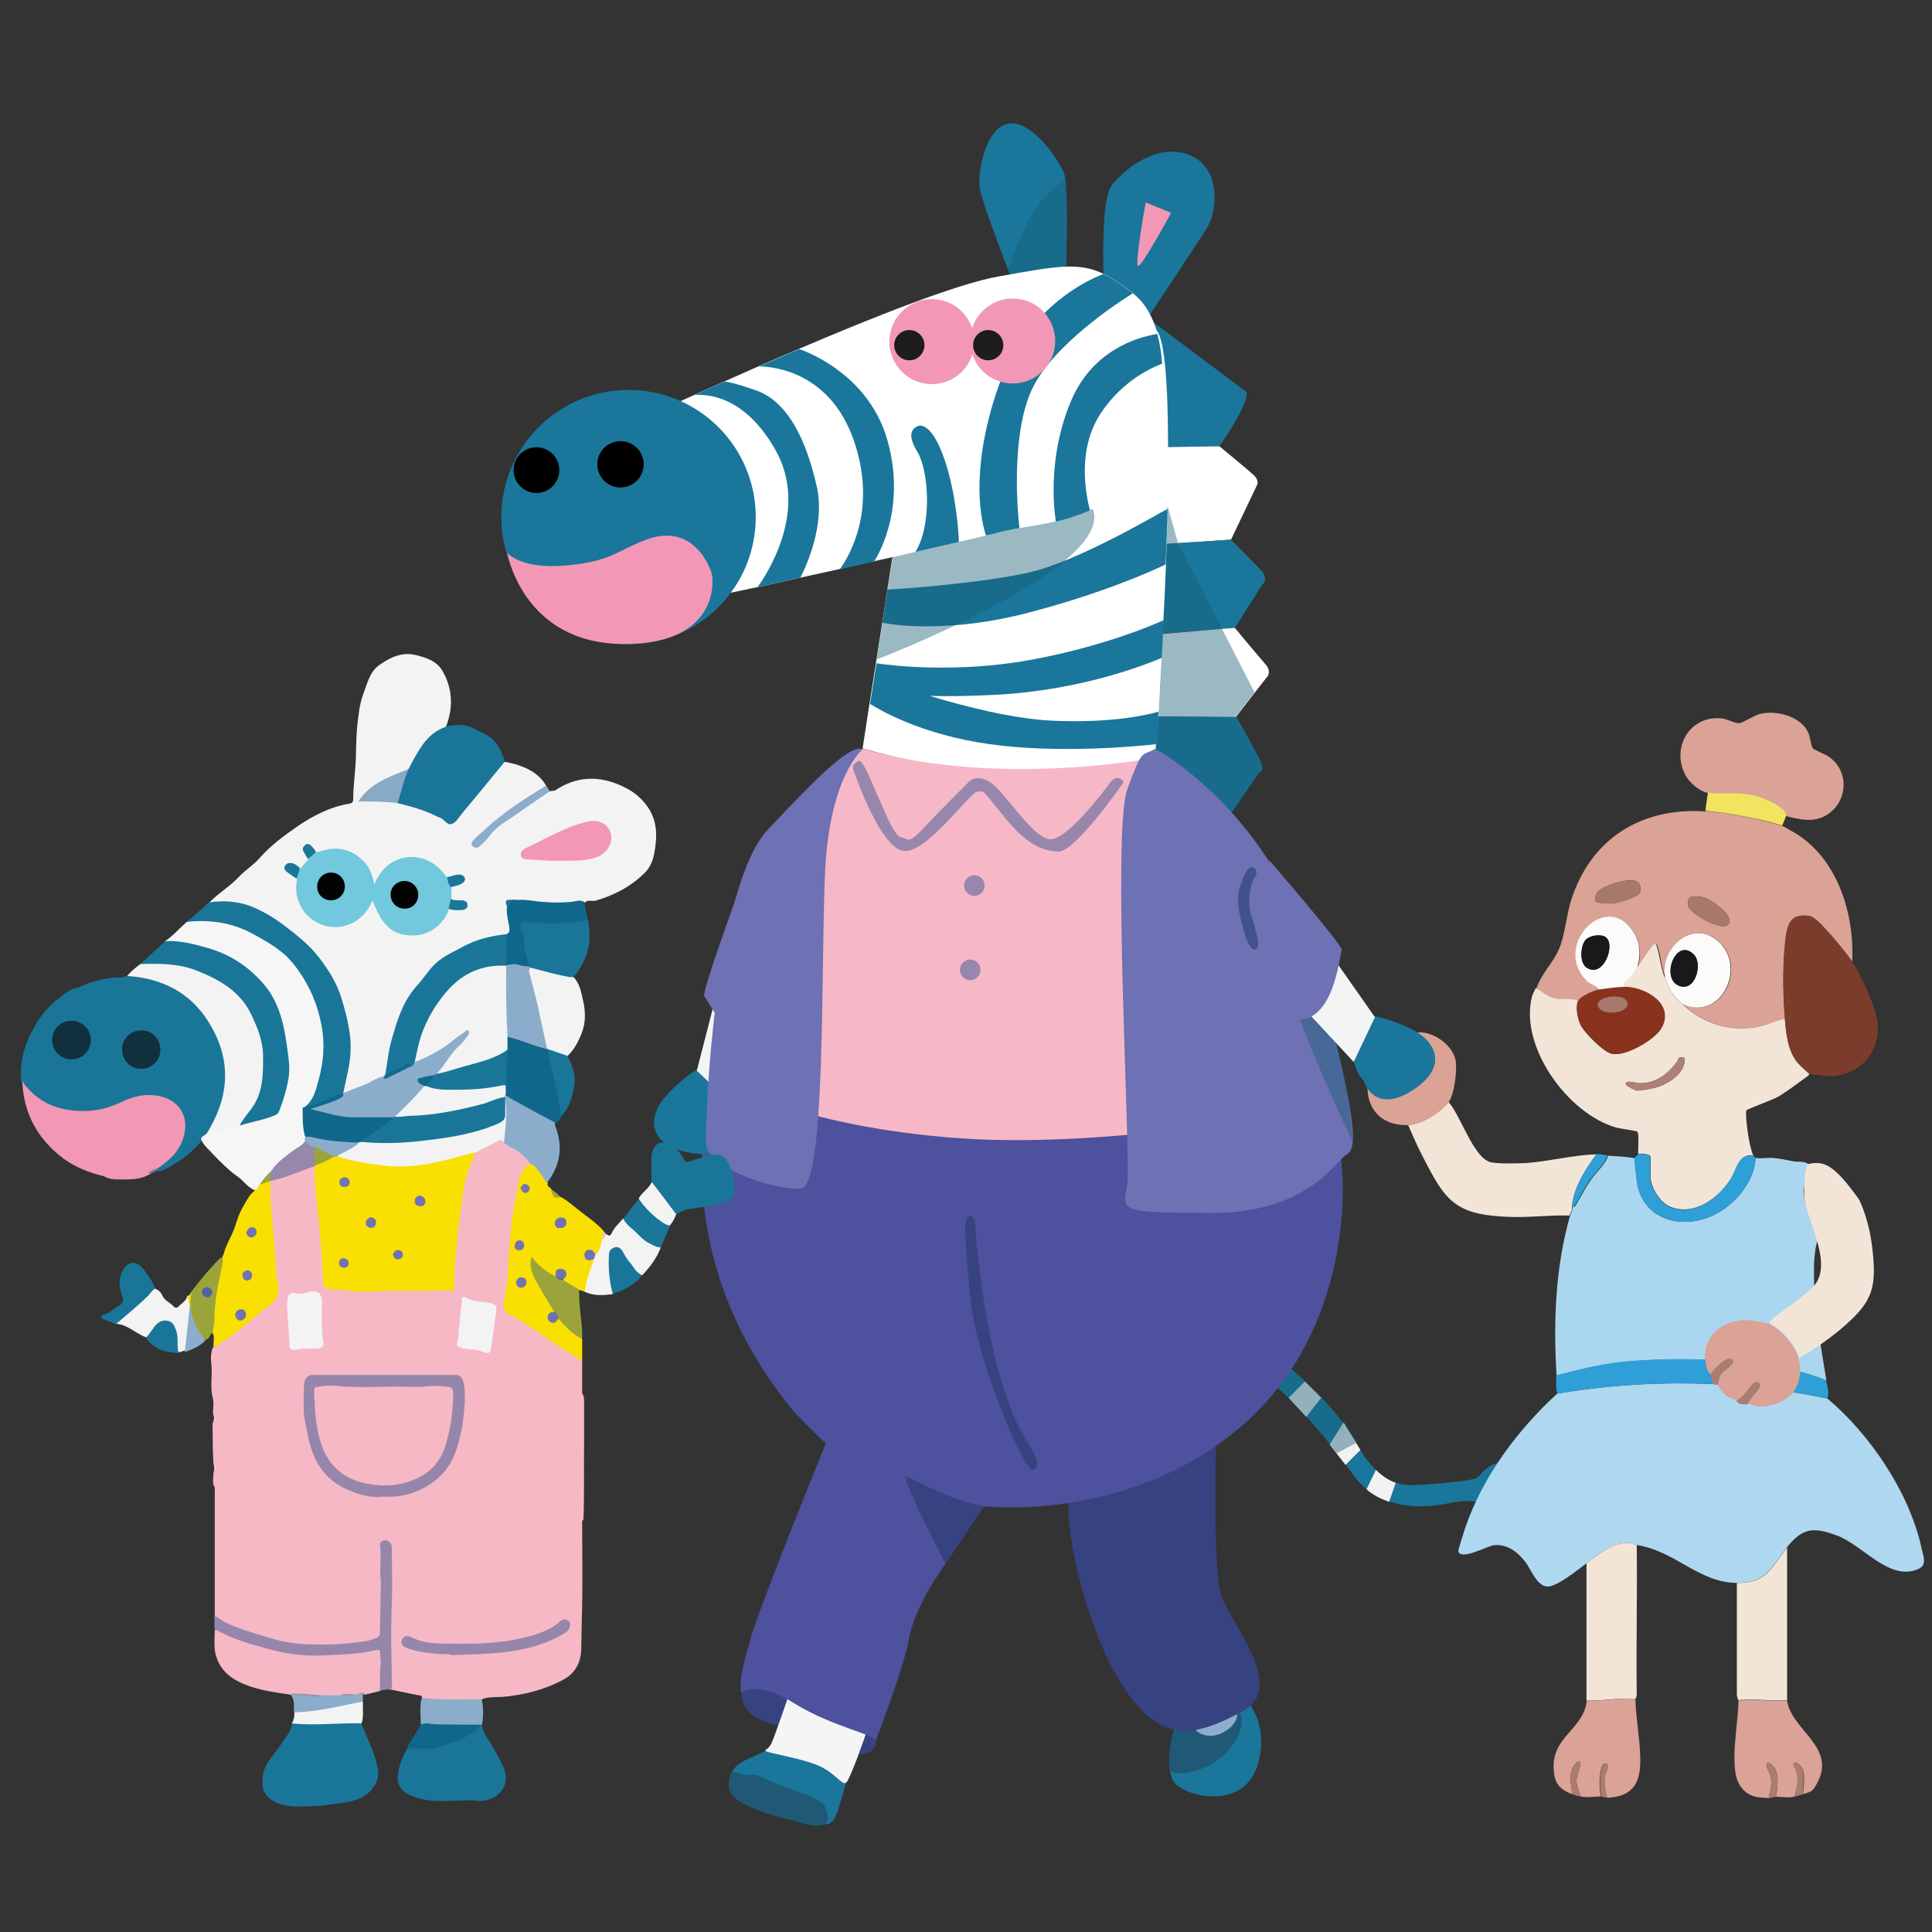 <?xml version="1.0" encoding="UTF-8"?>
<svg id="Calque_1" data-name="Calque 1" xmlns="http://www.w3.org/2000/svg" viewBox="0 0 60 60">
  <rect x="0" y="0" width="60" height="60" fill="#333333" stroke="none"/>
  <defs>
    <style>
      .cls-1 {
        fill: #f298b6;
      }

      .cls-2 {
        fill: #f4f3f4;
      }

      .cls-3 {
        fill: #f297b4;
      }

      .cls-4 {
        fill: #958db0;
      }

      .cls-5 {
        fill: #f7cdd6;
      }

      .cls-6 {
        fill: #89aac6;
      }

      .cls-7 {
        fill: #6e71b3;
      }

      .cls-8 {
        fill: #7b3c2b;
      }

      .cls-9 {
        fill: #9fa73e;
      }

      .cls-10 {
        fill: #9686ab;
      }

      .cls-11 {
        fill: #8caecc;
      }

      .cls-12 {
        fill: #f6b8c6;
      }

      .cls-13 {
        fill: #ae8176;
      }

      .cls-14 {
        fill: #f2d0c9;
      }

      .cls-15 {
        fill: #abd6ef;
      }

      .cls-16 {
        fill: #f6f6f6;
      }

      .cls-17 {
        fill: #9ba43d;
      }

      .cls-18 {
        fill: #5163a3;
      }

      .cls-19 {
        fill: #72c8dc;
      }

      .cls-20 {
        fill: #1f5976;
      }

      .cls-21 {
        fill: #998daf;
      }

      .cls-22 {
        fill: #4d519e;
      }

      .cls-23 {
        fill: #dba297;
      }

      .cls-24 {
        fill: #7072b3;
      }

      .cls-25 {
        fill: #7273b1;
      }

      .cls-26 {
        fill: #12698d;
      }

      .cls-27 {
        fill: #0f688b;
      }

      .cls-28 {
        fill: #19181b;
      }

      .cls-29 {
        fill: #89331e;
      }

      .cls-30 {
        fill: #f9e001;
      }

      .cls-31 {
        fill: #8badcb;
      }

      .cls-32 {
        fill: #1d1d1b;
      }

      .cls-33 {
        fill: #374281;
      }

      .cls-34 {
        fill: #7373b1;
      }

      .cls-35 {
        fill: #f6bbc6;
      }

      .cls-36 {
        fill: #1c779b;
      }

      .cls-37 {
        fill: #f2e4d6;
      }

      .cls-38 {
        fill: #f9df03;
      }

      .cls-39 {
        fill: #2f9fd7;
      }

      .cls-40 {
        fill: #aed8f0;
      }

      .cls-41 {
        fill: #8cadcb;
      }

      .cls-42 {
        fill: #81c9ee;
      }

      .cls-43 {
        fill: #f9d55d;
      }

      .cls-44 {
        fill: #fff;
      }

      .cls-45 {
        fill: #f1f1f2;
      }

      .cls-46 {
        fill: #40548b;
      }

      .cls-47 {
        fill: #dba296;
      }

      .cls-48 {
        fill: #ab7c70;
      }

      .cls-49 {
        fill: #020303;
      }

      .cls-50 {
        fill: #197699;
      }

      .cls-51 {
        fill: #1a769b;
      }

      .cls-52 {
        fill: #f3f4f4;
      }

      .cls-53 {
        fill: #489ec0;
      }

      .cls-54 {
        fill: #1b779a;
      }

      .cls-55 {
        fill: #f6b8c5;
      }

      .cls-56 {
        fill: #9787ac;
      }

      .cls-57 {
        fill: #f0e461;
      }

      .cls-58 {
        fill: #7172b3;
      }

      .cls-59 {
        fill: #10688c;
      }

      .cls-60 {
        fill: #f5f5f5;
      }

      .cls-61 {
        fill: #9b88ab;
      }

      .cls-62 {
        fill: #f2e5d7;
      }

      .cls-63 {
        fill: #7575b0;
      }

      .cls-64 {
        fill: #1d769b;
      }

      .cls-65 {
        fill: #a8786c;
      }

      .cls-66 {
        fill: #fdfbfa;
      }

      .cls-67 {
        fill: #7273b2;
      }

      .cls-68 {
        fill: #165e75;
        opacity: .43;
      }

      .cls-69 {
        fill: #577887;
      }

      .cls-70 {
        fill: #10303d;
      }

      .cls-71 {
        fill: #5063a1;
      }

      .cls-72 {
        fill: #9ba43b;
      }

      .cls-73 {
        fill: #9788ab;
      }
    </style>
  </defs>
  <path class="cls-42" d="M37.67,34.53c-.12-.36-.2-.73-.23-1.12-.04-.61.16-1.14.45-1.65.11-.2.23-.4.4-.56.23.07.31-.14.45-.24.56.43,1.12.86,1.67,1.29.06.05.12.1.2.1-.02.14.04.25.13.35.13.15.22.32.29.5.27.63.11,1.42-.36,1.86-.06.05-.11.1-.19.11.01-.05.02-.11.04-.16.12-.31.09-.62.02-.93-.04-.19-.17-.33-.31-.45-.05-.04-.12-.06-.17,0-.04.05-.02.1,0,.15.02.03.04.05.06.08.22.33.28.68.15,1.06-.04.13-.11.26-.11.41-.54.22-1.04.09-1.53-.16-.25-.13-.47-.31-.66-.52-.08-.08-.16-.15-.28-.12Z"/>
  <path class="cls-53" d="M40.14,35.33c0-.15.07-.27.11-.41.12-.38.06-.73-.15-1.06-.02-.03-.04-.05-.06-.08-.03-.05-.05-.1,0-.15.05-.06.12-.04.17,0,.15.12.27.25.31.45.07.31.1.62-.02.93-.02.05-.03.11-.04.16-.08.11-.21.12-.33.16Z"/>
  <g>
    <g>
      <path class="cls-51" d="M39.69,43.11c.08.06.19.17.32.3.15.15.34.35.56.58h0c.22.24.47.53.73.85.07.09.15.18.22.28.09.12.18.24.27.36.07.1.14.19.21.29.13.19.28.34.43.47.21.18.44.3.68.38,0,0,0,0,.01,0,0,0,0,0,0,0,0,0,0,0,0,0,.88.31,1.79.08,2.05.03.38-.06.79-.06,1.56.2s1.6-.01,1.99-.39c.39-.38.81-.44.8-.54,0-.11.04-.26-.36-.02-.38.23-.98-.12-1.03-.16.02,0,.11.03.39-.19.33-.25.34-.74.2-.75-.14-.02.1.31-.34.58-.44.27-1.24.12-1.67.06-.44-.07-.71.35-.84.45s-1.22.19-1.9.23c-.22.01-.43-.01-.64-.08,0,0,0,0,0,0-.16-.06-.32-.14-.47-.27,0,0,0,0,0,0-.02-.01-.04-.03-.05-.04-.01-.01-.03-.02-.04-.04-.03-.03-.04-.04-.04-.04-.16-.16-.33-.36-.48-.61-.04-.07-.09-.14-.13-.22,0,0,0-.02-.01-.03-.01-.02-.02-.04-.03-.06-.05-.08-.1-.17-.16-.26-.06-.09-.13-.18-.2-.27-.21-.28-.45-.55-.68-.79-.18-.19-.35-.36-.5-.5h0c-.27-.26-.45-.41-.45-.41,0,0-.43.35-.38.61Z"/>
      <polygon class="cls-45" points="40.02 43.41 40.57 44 40.57 44 41.03 43.41 40.53 42.91 40.52 42.91 40.02 43.41"/>
      <path class="cls-45" d="M43.35,46.04l-.21.6s-.44-.14-.7-.39l.29-.6s.33.33.63.4Z"/>
      <polygon class="cls-45" points="41.29 44.85 41.51 45.14 41.79 45.5 41.79 45.49 42.24 45.04 42.25 45.03 42.12 44.82 42.07 44.73 41.91 44.48 41.73 44.18 41.71 44.2 41.3 44.85 41.29 44.85"/>
    </g>
    <path class="cls-68" d="M39.69,43.11c.08.06.19.17.32.3l.56.58h0c.22.24.47.53.73.85h0s.21.29.21.29h.01s.6-.32.6-.32h0s-.05-.09-.05-.09c-.05-.08-.1-.17-.16-.26l-.18-.29v.02c-.22-.28-.47-.55-.7-.79-.18-.19-.35-.36-.5-.5h0c-.27-.26-.45-.41-.45-.41,0,0-.43.35-.38.61Z"/>
  </g>
  <g>
    <g>
      <g>
        <path class="cls-51" d="M38.72,12.18l-3.18-2.38.34,4.09,1.99-.03s.88-1.23.85-1.68Z"/>
        <path class="cls-44" d="M35.94,16.91l2.29-.15.8-1.68s.1-.14-.09-.32-1.07-.9-1.07-.9l-1.99.03.05,3.02Z"/>
        <path class="cls-51" d="M35.93,19.69l2.42-.19.85-1.34s.22-.17-.03-.44-.94-.96-.94-.96l-2.29.15v2.78Z"/>
        <path class="cls-44" d="M39.32,21.06l-.36.46-.58.75-2.41-.02h-.12s.07-2.56.07-2.56h.17s1.85-.16,1.85-.16l.41-.03s.73.88.95,1.13c.22.25.03.42.03.42Z"/>
        <path class="cls-51" d="M39.12,23.97l-.95,1.38-1.48-1.11-1.04-.78.22-1.21h.12s2.41.02,2.41.02c0,0,.49.87.7,1.27.2.4.03.44.03.44Z"/>
        <path class="cls-68" d="M39.12,23.97l-.95,1.38-1.48-1.11-.77-.72.06-1.27.12-2.58.13-2.79.02-1.2.33,1.17,1.36,2.66,1.02,1.99-.58.75s.49.87.7,1.27c.2.4.03.44.03.44Z"/>
      </g>
      <path class="cls-44" d="M36.25,16.29c-.01.41-.03.82-.04,1.23-.02.59-.05,1.18-.08,1.74-.02.41-.04.8-.06,1.17-.03.63-.07,1.2-.1,1.67-.03.42-.05.77-.07,1.01-.02.26-.03.41-.03.41,0,0-.77.4-3.5.5-2.73.11-5.58-.78-5.58-.78l.21-1.37.2-1.26.2-1.28.13-.84.18-1.16s7.22-7.57,8.15-7.12c.43.21.46,3.06.38,6.08Z"/>
      <g>
        <path class="cls-51" d="M36.26,15.8c-.01.41-.04,1.32-.06,1.73-.44.21-1.94.89-4.27,1.5-2.42.63-4.11.39-4.53.31l.16-1.03c.47-.02,2.92-.2,4.39-.53,1.55-.35,4.05-1.85,4.3-1.97Z"/>
        <path class="cls-51" d="M30.86,21.58c-.82.04-1.47.05-1.99.03,1.12.34,2.59.71,3.78.77,1.9.09,3.03-.19,3.33-.28-.03.42-.05.77-.07,1.01-.6.07-3.06.3-5.18,0-2.14-.3-3.42-1.07-3.71-1.25l.2-1.26c.46.07,2.47.31,4.75-.1,2.3-.42,3.86-1.1,4.17-1.24-.02.41-.04.8-.06,1.17-.45.19-2.5,1.02-5.21,1.15Z"/>
      </g>
      <path class="cls-68" d="M27.72,17.33l-.49,3.15s6.97-2.68,6.75-4.5-6.26,1.34-6.26,1.34Z"/>
      <g>
        <path class="cls-51" d="M33.1,8.27l-1.73.27s-.02-.06-.06-.15c-.2-.52-.84-2.2-.89-2.57-.06-.44.17-1.84.89-1.98.72-.14,1.6,1.15,1.74,1.56.02.05.03.13.04.22.08.73.02,2.64.02,2.64Z"/>
        <path class="cls-51" d="M34.27,8.5s-.08-2.24.23-2.7,1.4-1.4,2.43-.99.86,1.78.56,2.26-1.89,2.87-1.89,2.87l-1.33-1.44Z"/>
        <path class="cls-68" d="M31.18,8.79h.03c-.01.05-.02.08-.02.08v-.08Z"/>
        <path class="cls-68" d="M33.1,8.27l-1.73.27s-.02-.06-.06-.15c.25-.8.84-2.35,1.77-2.77.08.73.02,2.64.02,2.64Z"/>
        <path class="cls-1" d="M35.59,6.29l.78.32s-.89,1.64-1.02,1.65.23-1.97.23-1.97Z"/>
      </g>
      <path class="cls-44" d="M36.1,11.29h0c.12,1.69-.54,3.75-1.94,4.41-.11.05-.21.1-.31.14-.4.17-.73.27-1.06.35-.37.09-.72.14-1.12.21-.21.04-.44.08-.69.15-.12.03-.23.06-.35.08-.28.07-.56.13-.85.2-.44.1-.9.21-1.35.31-.48.11-.96.22-1.43.32h0c-.31.07-.62.14-.92.21h0c-.43.1-.84.18-1.22.27-.51.11-.96.21-1.32.29-.62.13-1,.21-1,.21,0,0,1.16-3.87-1.58-5.9,0,0,.22-.1.61-.28.25-.11.57-.26.94-.42.32-.14.68-.3,1.06-.47.39-.17.82-.36,1.25-.54,2.25-.96,4.88-2.01,6.17-2.24,1.83-.33,2.51-.46,3.29-.08.27.13.56.33.91.6.01,0,.02.02.03.03.34.27.58.7.73,1.22.08.29.13.6.15.93Z"/>
      <circle class="cls-51" cx="19.52" cy="16.06" r="3.95"/>
      <circle cx="19.27" cy="14.42" r=".72"/>
      <circle cx="16.66" cy="14.6" r=".71"/>
      <path class="cls-1" d="M15.75,17.16s.48,2.83,3.61,2.84c2.89.01,2.81-1.87,2.75-2.15-.05-.26-.6-1.63-2.04-1.09-.94.35-1.06.67-2.48.8s-1.84-.39-1.84-.39Z"/>
      <g>
        <path class="cls-51" d="M24.85,17.94c-.51.11-.96.21-1.32.29.33-.46,1.59-2.43.55-4.26-.94-1.66-2.09-1.74-2.52-1.7.25-.11.57-.26.94-.42.13.01.4.07.97.27,1.04.36,1.59,1.63,1.9,3.01.26,1.18-.34,2.48-.52,2.82Z"/>
        <path class="cls-51" d="M27.15,17.42l-.15.05h0c-.31.07-.62.14-.92.21.27-.37,1.17-1.82.45-3.96-.73-2.17-2.51-2.34-2.96-2.34.39-.17.82-.36,1.25-.54.35.12,2.2.86,2.75,2.87.61,2.22-.42,3.72-.42,3.72Z"/>
        <path class="cls-51" d="M29.78,16.83c-.44.1-.9.21-1.35.31.52-.84.42-2.51.06-3.11-.37-.6-.1-.74,0-.79.09-.05.46-.11.86,1.08.34,1.03.42,2.19.43,2.51Z"/>
        <path class="cls-51" d="M35.18,9.11c-.42.26-2.51,1.61-3.15,3.02-.65,1.45-.42,3.88-.37,4.27-.21.04-.44.08-.69.15-.12.03-.23.06-.35.08-.13-.39-.51-1.88.31-4.4.86-2.64,2.83-3.53,3.34-3.72.27.13.56.33.91.6Z"/>
        <path class="cls-51" d="M36.1,11.29h0c-.49.19-1.24.59-1.85,1.45-.83,1.15-.53,2.61-.4,3.11-.4.17-.73.27-1.06.35-.09-.6-.21-2.17.49-3.79.66-1.51,1.99-1.93,2.66-2.04.08.29.13.6.15.93Z"/>
      </g>
      <g>
        <circle class="cls-1" cx="28.94" cy="10.61" r="1.32"/>
        <circle class="cls-1" cx="31.45" cy="10.59" r="1.32"/>
        <circle class="cls-32" cx="28.24" cy="10.72" r=".47"/>
        <circle class="cls-32" cx="30.69" cy="10.72" r=".47"/>
      </g>
    </g>
    <g>
      <g>
        <path class="cls-51" d="M38.7,52.79s.75.74.35,2.04c-.4,1.3-2.01,1.04-2.52.59s.06-2.14.06-2.14l2.11-.5Z"/>
        <path class="cls-20" d="M38.2,52.93s.73.26.11,1.22-1.94,1.03-1.98.82c-.12-.69.24-1.63.24-1.63l1.62-.41Z"/>
        <path class="cls-11" d="M38.42,53.15s.08.37-.41.64-.85,0-.87-.07,1.15-.76,1.28-.57Z"/>
      </g>
      <path class="cls-33" d="M27.2,54.08s.05.64-1.1.3-1.69-.78-1.94-.8-1.17-.29-1.13-1.01,1.76.34,1.76.34c0,0,2.46.89,2.41,1.17Z"/>
      <g>
        <path class="cls-51" d="M26.26,55.41s-.25.99-.39,1.13-.21.1-.21.1c0,0,0,.13-1.24-.16s-1.75-.7-1.77-.92-.06-.65.55-.92.76-.36.76-.36l2,.67.31.45Z"/>
        <path class="cls-60" d="M26.89,53.85s-.48,1.4-.61,1.51-.36-.34-.94-.56-1.5-.36-1.56-.42.08,0,.2-.29.49-1.37.49-1.37l2.41,1.13Z"/>
        <path class="cls-20" d="M25.7,56.49s.04.37-.79.13-2.26-.54-2.27-1.12.13-.49.41-.4.22-.11.76.16,1.69.54,1.81.85.08.39.08.39Z"/>
      </g>
      <path class="cls-33" d="M37.76,44.91s-.09,3.74.15,4.58,2.09,2.9.69,3.65-2.47,1.09-3.66-.67-1.82-4.79-1.76-5.77c.05-.98,4.58-1.79,4.58-1.79Z"/>
      <path class="cls-22" d="M23.33,50.84c-.46,1.44-.31,1.73-.31,1.73,0,0,.49-.4,1.65.33,1.17.73,2.53.96,2.52,1.18,0,0,.9-2.35,1.03-3.14.13-.79.67-1.68.92-2.05.04-.06.1-.14.17-.25.35-.52,1.01-1.51,1.19-1.79.03-.05.05-.07.05-.07,0,0,4.49.54,8.02-2.5,3.52-3.05,3.12-7.77,3.12-7.77,0,0-.12-1.76-.18-2.13-.06-.37-6.94,1.21-11.7.97,0,0-5.12-.59-7.69-1.7,0,0-1.66,5.09,2.51,10.16,0,0,.7.75,1.02,1.01,0,0-1.87,4.58-2.33,6.02Z"/>
      <path class="cls-33" d="M29.36,48.57c.35-.52,1.01-1.51,1.19-1.79-1.28-.25-2.28-.94-2.42-.92-.12.02.74,1.74,1.23,2.7Z"/>
      <path class="cls-33" d="M30.28,38s.27,4.62,1.61,6.77c0,0,.44.6.28.82s-.34-.23-.56-.63-1.26-2.84-1.45-4.45c-.18-1.6-.2-2.41-.17-2.57s.11-.17.14-.17.12,0,.14.23Z"/>
    </g>
    <path class="cls-12" d="M41.58,34.29s-6.71,1.42-11.77,1.06-7.5-1.82-7.5-1.82c0,0,.16-5.22,3.02-8.91.63-.82,1.47-1.37,1.47-1.37,4.35,1.28,9.43.22,9.43.22,0,0,5.15,4.93,5.35,10.83Z"/>
    <g>
      <path class="cls-51" d="M22.67,34.98s.07,1.08-1.26.82-1.21-1.09-.88-1.57,1.17-1.13,1.39-1.13,1.13,1.07.75,1.87Z"/>
      <polygon class="cls-52" points="21.64 33.25 22.75 34.31 23.76 31.82 22.76 30.95 22.26 30.84 21.64 33.25"/>
      <path class="cls-7" d="M35.89,23.26s3.72,2,5.04,6.93c1.32,4.94,1.19,5.5.88,5.67s-1.18,1.82-4.2,1.81-2.71-.07-2.6-.91-.48-10.95,0-12.25c.48-1.3.41-1,.88-1.26Z"/>
      <path class="cls-7" d="M26.8,23.26s-1.05.82-1.18,3.89c-.13,3.07.03,9.68-.75,9.76s-2.9-.63-2.94-1.38.25-7.99,1.92-9.77c1.67-1.78,2.58-2.65,2.95-2.49Z"/>
      <path class="cls-7" d="M22.98,27.55s-1.21,3.32-1.11,3.39,1.07,2.16,2.2,1.45,1.16-2.9,1.16-2.9l-2.25-1.94Z"/>
      <path class="cls-68" d="M40.83,29.84c.51,1.41,1.18,4.6,1.18,5.63,0,0-.95-2.02-1.51-3.47-.56-1.45-1.43-2.33-1.43-2.33l1.76.18Z"/>
    </g>
  </g>
  <path class="cls-56" d="M34.89,24.3s-1.52,2.2-2.04,2.15-.95-.21-1.67-1.09-.58-.77-.81-.78-1.54,1.87-2.27,1.85-1.53-2.33-1.59-2.5.02-.23.16-.3.52.97.62,1.16.47,1.19.69,1.21.17.29.72-.3,1.37-1.4,1.37-1.4c0,0,.24-.3.69,0s1.27,1.67,1.82,1.76,1.84-1.68,1.84-1.68c0,0,.24-.42.48-.1Z"/>
  <circle class="cls-56" cx="30.13" cy="30.12" r=".32"/>
  <circle class="cls-56" cx="30.26" cy="27.5" r=".32"/>
  <g>
    <path class="cls-40" d="M56.75,43.43c1.34,1.13,2.56,2.94,2.93,4.67.05.23.17.5-.09.62-.91.42-1.74-.75-2.56-1.04-.74-.27-1.06-.22-1.54.38s-.62,1.11-1.56,1.1c-1.19-.02-1.89-.99-3.11-1.18-.07-.01-.11-.08-.24-.07-.58.03-.9.33-1.31.64-.26.19-.93.75-1.23.72-.33-.03-.5-.56-.69-.79-.24-.3-.56-.54-.97-.49-.2.03-1.01.48-1.09.19-.01-.05.19-.65.22-.75.55-1.59,1.62-3.02,2.85-4.15,2.77-.47,5.63-.42,8.38.15Z"/>
    <path class="cls-15" d="M50.76,35.96s.07.73.09.84c.23,1.06,1.3,1.37,2.25.99.71-.29,1.38-1.04,1.42-1.83.13.03.39-.01.55,0,.22.02.43.07.65.11.11.02.45-.03.47.16.01.1-.18.54-.18.77.01.5.22.67.48,1.02.29.39-.02.37-.07.59-.18.69-.04,1.86.04,2.57.07.56.17,1.14.26,1.69-.55-.22-1.14-.36-1.73-.45-1.41-.22-3.17-.26-4.58-.12-.7.07-1.39.25-2.07.42-.1-1.67-.04-3.35.42-4.97.04-.13.06-.06.08-.27.09,0,.1-.05.13-.11.15-.25.28-.51.46-.76s.44-.46.51-.72c.28.02.56.03.83.08Z"/>
    <path class="cls-47" d="M52.96,25.19c.63.04,1.79.26,2.39.46.06.02.3.17.38.21,1.33.79,1.87,2.52,1.79,4-.19-.27-.58-.74-.81-.99-.12-.13-.35-.39-.53-.42-.46-.06-.63.13-.7.56-.12.78-.11,1.85-.04,2.63-.29.06-.54.2-.83.25-.89.17-1.72-.11-2.36-.71,1.25.58,2.08-1.25,1.04-2.01-.81-.59-1.73.31-1.57,1.18-.13-.35-.13-.58-.22-.89-.04-.14-.06-.19-.17-.05-.16.21-.29.45-.48.68.12-.42.12-.74-.11-1.13-.8-1.33-2.5.34-1.5,1.47.13.14.31.17.43.31-.15.02-.59.22-.64.34-.27-.09-.52,0-.8-.09-.2-.06-.33-.23-.52-.29.2-.53.51-.78.7-1.21s.23-1.03.37-1.49c.6-1.95,2.19-2.94,4.2-2.8ZM50.9,27.76c.08-.1.06-.3-.04-.37-.22-.16-1.04.1-1.23.29-.09.09-.14.31-.02.35.03,0,.38.04.44.03.16,0,.76-.19.85-.3ZM52.53,27.85c-.11.03-.12.18-.1.28.05.25,1.02.79,1.23.59.27-.25-.52-.79-.75-.85-.11-.03-.28-.05-.38-.02Z"/>
    <path class="cls-37" d="M51.71,30.35c.17.45.17.5.53.83.64.6,1.47.88,2.36.71.29-.05.54-.2.83-.25.04.46.09,1,.4,1.37.04.05.34.33.36.34-.02.06-.08.09-.12.12-.25.18-.59.44-.85.59-.15.09-.95.38-.98.42-.05.08.04.74.07.88.02.12.09.44.14.52-.45-.05-.49.38-.67.68-.36.62-1.15,1.22-1.9.92-.32-.12-.62-.61-.62-.94v-.61c0-.09-.31-.12-.38-.09-.02-.13.04-.65-.04-.7-.03-.02-.52-.09-.64-.12-1.5-.42-3.03-2.52-2.62-4.08.03-.1.08-.17.11-.25.19.06.33.23.52.29.28.09.54,0,.8.09-.09.2-.02.57.08.77.13.25.68.8.94.88.41.12,1.35-.42,1.56-.79.43-.76-.53-1.3-1.18-1.28,0-.17.2-.28.3-.4.04-.05.07-.11.11-.17.18-.23.31-.48.48-.68.11-.14.13-.09.17.05.09.32.1.54.22.89ZM52.31,32.85c-.23-.04-.16.03-.23.13-.3.39-.64.66-1.16.66-.1,0-.46-.12-.43.03.01.05.29.2.36.2.12,0,.43-.06.55-.09.39-.1.98-.46.91-.93Z"/>
    <path class="cls-23" d="M53.03,24.62c-.26-.04-.59-.34-.7-.57-.43-.86.16-1.84,1.14-1.74.16.02.41.15.53.15s.46-.24.66-.29c.51-.12,1.27.07,1.5.59.06.13.08.4.14.48.05.06.39.18.51.27.63.45.58,1.39-.08,1.8-.4.25-.85.14-1.28.03.02-.22-.47-.44-.65-.51-.72-.29-1.11-.12-1.78-.21Z"/>
    <path class="cls-8" d="M57.51,29.85c.28.4.75,1.44.8,1.92.08.88-.5,1.57-1.38,1.65-.12.01-.63-.04-.74-.08-.02,0-.32-.3-.36-.34-.31-.37-.36-.9-.4-1.37-.07-.78-.08-1.85.04-2.63.07-.42.24-.62.7-.56.18.02.41.29.53.42.23.25.63.71.81.99Z"/>
    <path class="cls-62" d="M49.58,35.85c-.33.44-.73,1.07-.76,1.63-.01.21-.04.13-.08.27-.64-.02-1.28.07-1.92.04-1.66-.07-1.94-.51-2.65-1.9-.16-.31-.3-.63-.44-.95.41-.02,1.02-.39,1.25-.72.37.39.77,1.72,1.3,1.87.21.06.87.04,1.11.03.71-.05,1.45-.25,2.18-.27Z"/>
    <path class="cls-62" d="M55.85,42.18c.49-.27,1.01-.63,1.44-1.01.88-.77.99-1.21.86-2.38-.06-.53-.19-1.06-.41-1.53-.78-1.1-1.1-1.22-1.58-1.11-.11.03-.15.83-.13,1.06.12.77.91,2.06.29,2.74-.32.35-.9.69-1.27,1.01-.05.04-.09.08-.1.14.37.17.82.67.92,1.07Z"/>
    <path class="cls-62" d="M50.83,47.98c.02,1.55-.02,3.1,0,4.65,0,.07-.04.12-.04.13-.5-.05-1.01.08-1.52.04v-4.25c.42-.31.74-.62,1.31-.64.14,0,.17.06.24.07Z"/>
    <path class="cls-23" d="M50.79,52.76c.01.59.14,1.24.15,1.84.02.76-.22,1.2-1.03,1.23-.06-.22-.1-.42-.07-.66.01-.09.17-.37.05-.4-.23-.06-.22.65-.21.78,0,.08.03.16.04.24-.25,0-.35.05-.64,0-.03-.18-.11-.28-.12-.47,0-.24.12-.36.12-.59-.12-.11-.28.24-.29.33-.05.22.03.44.03.66-.33-.13-.52-.29-.56-.67-.14-1.12.93-1.31,1.02-2.25.51.05,1.02-.09,1.52-.04Z"/>
    <path class="cls-23" d="M55.5,52.8c.11.93,1.57,1.45.92,2.6-.14.26-.17.23-.42.32,0-.32.15-.85-.25-.99-.12.08.01.17.04.27.08.32.03.48-.06.8-.27.04-.36,0-.57,0,.03-.28.11-.66-.06-.91-.03-.04-.14-.16-.19-.15-.14.03.05.31.07.39.07.27,0,.45-.05.71-.38-.01-.68-.05-.9-.4-.35-.55-.04-1.92-.04-2.63.5-.06,1.01.04,1.52,0Z"/>
    <path class="cls-62" d="M55.5,52.8c-.51.04-1.02-.06-1.52,0,0-.03-.04-.1-.04-.17,0-1.16,0-2.32,0-3.47.94.01,1.06-.48,1.56-1.1v4.74Z"/>
    <path class="cls-39" d="M56.71,42.86c.03.2.11.33.04.57-2.75-.57-5.61-.62-8.38-.15-.07-.18-.03-.38-.04-.57.68-.17,1.36-.35,2.07-.42,1.42-.14,3.17-.1,4.58.12.59.09,1.18.23,1.73.45Z"/>
    <path class="cls-47" d="M44.99,34.22c-.23.33-.84.7-1.25.72-1.02.04-1.48-.77-1.18-1.7.02-.06.07-.09.08-.12.12.08.35.52.51.49.08-.01.14-.14.06-.2-.2-.15-.25-.42-.46-.55.15-.23.28-.35.51-.5.04-.03.13-.02.14-.03.13.05.23.12.32.23.08.09.19.36.21.37.08.05.19,0,.18-.12-.01-.3-.26-.41-.42-.63.13-.04.22-.11.4-.12.47,0,1.05.42,1.12.9.04.32-.04,1-.22,1.27Z"/>
    <path class="cls-47" d="M53.13,42.69c.05-.13.58-.67.69-.45.07.14-.3.32-.38.45-.06.1-.05.21-.1.31.03.03.11.21.23.31.14.12.23.11.36.17.22,0,.49-.6.63-.56.33.1-.24.53-.26.68.17.03.25.09.45.08.85-.07,1.32-.67,1.1-1.5-.1-.4-.55-.9-.92-1.07-.09-.04-.48-.1-.6-.11-.9-.05-1.58.58-1.32,1.5.03.11.09.14.11.19Z"/>
    <path class="cls-39" d="M54.44,35.88s.07.07.08.08c-.03.79-.71,1.54-1.42,1.83-.94.38-2.02.07-2.25-.99-.02-.1-.11-.79-.09-.84,0,0,.11-.11.11-.11.07-.03.38,0,.38.09v.61c0,.33.3.81.62.94.75.3,1.54-.3,1.9-.92.17-.3.22-.73.67-.68Z"/>
    <path class="cls-57" d="M55.46,25.34c0,.07-.09.22-.11.3-.6-.2-1.76-.41-2.39-.46l.08-.57c.67.09,1.06-.08,1.78.21.18.07.67.3.65.51Z"/>
    <path class="cls-39" d="M49.92,35.88c-.07.26-.34.49-.51.72s-.3.5-.46.76c-.04.06-.04.12-.13.11.03-.56.43-1.19.76-1.63.14,0,.24.03.34.04Z"/>
    <path class="cls-48" d="M53.33,43c.05-.1.04-.21.1-.31.08-.13.46-.31.38-.45-.11-.22-.64.32-.69.45.03.07.01.16.07.25.05.08.13.05.14.06Z"/>
    <path class="cls-48" d="M43.7,32.17c.16.22.4.33.42.63,0,.12-.1.17-.18.12-.02-.01-.13-.28-.21-.37-.09-.11-.19-.18-.32-.23,0,0,0-.08.08-.12s.17-.01.22-.03Z"/>
    <path class="cls-48" d="M55.16,55.8c-.06,0-.14.04-.23.04.04-.26.12-.44.05-.71-.02-.08-.21-.36-.07-.39.05-.01.16.11.19.15.17.25.09.63.06.91Z"/>
    <path class="cls-48" d="M54.29,43.6c.02-.16.6-.58.26-.68-.14-.04-.42.55-.63.56,0,0,.01.06.08.1.12.06.22.02.29.03Z"/>
    <path class="cls-48" d="M55.99,55.72c-.11.04-.13.05-.27.08.08-.31.14-.47.06-.8-.02-.09-.16-.18-.04-.27.4.13.24.67.25.99Z"/>
    <path class="cls-48" d="M48.82,55.72c0-.22-.08-.43-.03-.66.02-.09.18-.44.29-.33,0,.23-.12.35-.12.59,0,.19.09.3.12.47-.13-.02-.15-.03-.27-.08Z"/>
    <path class="cls-48" d="M42.64,33.12c.05-.11.03-.14.11-.27.2.13.26.4.46.55.08.06.01.19-.06.2-.15.03-.38-.4-.51-.49Z"/>
    <path class="cls-48" d="M49.92,55.83c-.08,0-.16-.04-.19-.04,0-.08-.03-.16-.04-.24,0-.13-.02-.84.21-.78.12.03-.04.31-.05.4-.03.24.02.44.07.66Z"/>
    <path class="cls-29" d="M50.42,30.65c.66-.02,1.61.52,1.18,1.28-.21.37-1.16.91-1.56.79-.26-.08-.81-.63-.94-.88-.1-.2-.18-.57-.08-.77.06-.13.49-.32.64-.34.21-.02.56-.07.76-.08ZM50.48,31.04c-.17-.19-.93-.08-.86.19.11.41,1.21.19.86-.19Z"/>
    <path class="cls-66" d="M52.24,31.18c-.36-.34-.36-.38-.53-.83-.16-.86.77-1.77,1.57-1.18,1.03.76.2,2.59-1.04,2.01ZM52.6,29.64c-.55-.54-1.02.7-.49.96s.79-.67.49-.96Z"/>
    <path class="cls-66" d="M50.83,30.08c-.05.06-.07.12-.11.17-.1.12-.3.23-.3.4-.2,0-.55.05-.76.08-.12-.14-.31-.16-.43-.31-1-1.12.7-2.79,1.5-1.47.23.38.22.7.11,1.13ZM49.25,29.18c-.17.18-.2.71.01.86.53.38.93-.72.6-.94-.15-.1-.48-.05-.61.08Z"/>
    <path class="cls-65" d="M50.9,27.76c-.09.12-.69.3-.85.3-.06,0-.41-.02-.44-.03-.12-.04-.07-.27.02-.35.19-.19,1.01-.45,1.23-.29.1.07.12.27.04.37Z"/>
    <path class="cls-65" d="M52.53,27.85c.11-.03.27,0,.38.02.23.05,1.02.6.75.85-.22.2-1.19-.34-1.23-.59-.02-.1,0-.24.1-.28Z"/>
    <path class="cls-13" d="M52.31,32.85c.07.47-.52.83-.91.93-.13.03-.43.09-.55.09-.07,0-.35-.15-.36-.2-.03-.15.33-.03.43-.03.52,0,.86-.26,1.16-.66.08-.1,0-.16.23-.13Z"/>
    <path class="cls-65" d="M50.48,31.04c.36.38-.75.6-.86.19-.07-.27.68-.38.86-.19Z"/>
    <path class="cls-28" d="M52.6,29.64c.3.29.04,1.22-.49.96s-.06-1.5.49-.96Z"/>
    <path class="cls-28" d="M49.25,29.18c.13-.13.46-.18.61-.08.34.22-.07,1.32-.6.94-.21-.15-.18-.68-.01-.86Z"/>
  </g>
  <path class="cls-51" d="M42.35,33.57s.31,1.04,1.47.32.75-1.45.27-1.78-1.5-.64-1.7-.57-.68,1.4-.04,2.02Z"/>
  <polygon class="cls-52" points="42.7 31.59 42.04 32.98 40.21 31.01 40.84 29.84 41.27 29.55 42.7 31.59"/>
  <path class="cls-7" d="M39.43,26.73s2.31,2.67,2.24,2.78-.23,2.39-1.55,2.14-2.11-2.3-2.11-2.3l1.41-2.61Z"/>
  <path class="cls-46" d="M38.95,26.96s.15.12.01.3-.21.78-.12,1.1.35,1.05.17,1.12-.31-.32-.34-.43-.34-1.03-.18-1.46.25-.74.46-.64Z"/>
  <g>
    <path class="cls-55" d="M12.13,52.47c.29.06.58.12.87.18.05,0,.1,0,.11.08.1.09.22.09.33.09.45,0,.89.03,1.34,0,.07,0,.14,0,.19-.05.2-.08.41-.06.62-.07.68-.06,1.33-.22,1.93-.55.34-.19.51-.51.53-.9.01-.33.01-.66.02-.99.03-.97.01-1.94.01-2.9,0-.06-.02-.13.04-.17.03-.8.01-1.6.02-2.4,0-.42,0-.83,0-1.25,0-.09,0-.19-.06-.27,0-.34,0-.68,0-1.02-.08-.13-.21-.2-.33-.27-.49-.28-.94-.61-1.4-.92-.14-.09-.28-.17-.42-.24-.2-.11-.25-.22-.21-.44.1-.53.11-1.07.15-1.61.04-.6.14-1.2.24-1.79.06-.31.14-.6.38-.83.02-.09-.04-.14-.09-.19-.15-.14-.3-.28-.49-.36-.09-.04-.16-.09-.23-.15-.05-.05-.11-.08-.18-.05-.23.11-.47.21-.7.33-.03.01-.04.04-.06.07-.25.51-.42,1.04-.47,1.6-.07.8-.21,1.6-.21,2.42,0,.19-.02.21-.22.21-.49,0-.98,0-1.48,0-.66.02-1.32,0-1.98-.04-.22-.02-.26-.05-.29-.28-.06-.38-.05-.77-.08-1.15-.05-.56-.12-1.13-.17-1.69-.02-.2.02-.41-.04-.61-.05-.07-.12-.06-.18-.04-.39.17-.78.3-1.18.42-.02,0-.04.03-.06.05-.08.24-.06.48-.03.72.11.89.12,1.79.24,2.67.02.13-.05.23-.14.31-.34.3-.7.58-1.05.87-.26.21-.55.36-.79.59-.06.15-.07.32-.05.48.05.36-.05.73.05,1.09.05.18-.02.37.02.55.05.09,0,.16-.03.24.01.42,0,.83.03,1.25.03.09.03.18,0,.28,0,.15-.05.31.04.46,0,1.28,0,2.55,0,3.83,0,.06,0,.12,0,.19.07.12.19.19.3.24.81.36,1.64.64,2.53.67.61.02,1.22.01,1.82-.08.01,0,.02,0,.04,0,.44-.07.46-.12.48-.56.03-.68-.02-1.37.02-2.05,0-.11-.03-.22-.02-.34,0-.07.02-.15.11-.15.09,0,.13.06.14.14,0,.04,0,.07,0,.11,0,.71-.01,1.42-.02,2.13,0,.73,0,1.45.04,2.18Z"/>
    <path class="cls-2" d="M16.96,24.4c-.19-.33-.49-.51-.84-.63-.14-.05-.29-.08-.43-.11-.18.07-.26.24-.37.38-.39.48-.79.96-1.21,1.42-.06.07-.11.1-.2.04-.48-.32-1.01-.5-1.57-.6-.39-.06-.78-.06-1.15-.05.12-.1.24-.23.37-.35.14-.13.29-.23.47-.29.23-.07.44-.2.66-.3.14-.13.19-.31.28-.47.2-.34.44-.62.8-.8.03-.02.06-.04.08-.07.23-.59.21-1.17-.1-1.72-.18-.32-.51-.43-.85-.51-.43-.1-.79.08-1.13.32-.29.21-.36.56-.48.87-.13.34-.16.7-.2,1.06-.03.34-.03.68-.04,1.02-.02.4-.08.8-.08,1.21,0,.08-.03.12-.12.14-.58.09-1.1.36-1.58.68-.43.3-.86.61-1.21,1.01-.18.21-.43.36-.62.56-.29.32-.67.53-.96.84.04.05.09.04.14.03.63-.04,1.2.08,1.74.42.47.3.93.61,1.3,1.01.51.54.85,1.19,1.03,1.92.19.77.19,1.53-.02,2.29-.02.08-.06.15-.02.24.1.06.18,0,.26-.03.36-.13.69-.3,1.04-.46.09-.08.1-.2.11-.31.08-.53.17-1.05.39-1.55.14-.32.27-.64.51-.9.24-.25.39-.57.68-.79.54-.41,1.14-.68,1.81-.8.11-.02.22-.03.33-.05.12-.05.12-.15.11-.25-.01-.19-.08-.37-.09-.55,0-.02,0,0,0-.02-.06-.25-.03-.28.23-.24.02,0,.05.01.07.02.44.03.87.1,1.32.09.25,0,.49-.03.74-.09.1-.1.23-.03.34-.06.58-.17,1.1-.44,1.53-.87.15-.15.24-.35.28-.56.11-.54.12-1.06-.23-1.53-.15-.2-.35-.38-.57-.5-.76-.42-1.52-.46-2.26.03-.06.04-.12,0-.17.04-.06.01-.12.04-.17.07-.51.34-1.02.67-1.5,1.05-.15.12-.26.29-.4.42-.04.04-.08.08-.12.12-.05.03-.1.07-.15.02-.05-.06,0-.11.04-.14.28-.29.6-.54.92-.79.39-.3.8-.55,1.21-.81.03-.02.06-.04.07-.08Z"/>
    <path class="cls-50" d="M3.94,30.31c-.14.07-.29.04-.43.05-.38.04-.75.15-1.1.32-.21.01-.35.15-.5.26-.3.21-.54.47-.74.78-.09.13-.15.28-.23.41-.21.44-.32.9-.29,1.39.07.24.23.41.43.54.13.09.27.17.42.25.56.29,1.15.27,1.74.14.23-.05.44-.13.65-.23.31-.15.65-.19.98-.15.75.11,1.08.95.63,1.55-.15.2-.33.39-.53.54-.05.04-.1.07-.13.13,0,.05.03.07.07.08.18,0,.32-.12.47-.2.35-.2.66-.46.91-.78.05-.07.11-.12.17-.18.79-1.11.75-2.66-.09-3.73-.56-.71-1.29-1.1-2.18-1.21-.08-.01-.16.01-.24.03Z"/>
    <path class="cls-16" d="M6.41,35.22c-.07.04-.14.07-.17.15.08.21.26.34.4.5.22.23.45.46.71.65.21.13.34.37.58.45.08-.01.11-.08.15-.14.11-.16.24-.3.36-.44.24-.27.49-.52.81-.69.12-.06.19-.15.24-.27.01-.05.01-.1,0-.14-.05-.28-.1-.57-.04-.86.2-.14.32-.34.39-.57.23-.71.31-1.43.15-2.17-.14-.62-.4-1.19-.79-1.7-.22-.28-.47-.53-.78-.71-.4-.24-.81-.46-1.26-.6-.42-.13-.84-.13-1.27-.09-.04,0-.07.03-.1.05-.23.2-.42.43-.68.6.04.06.11.05.17.06.9.06,1.74.31,2.45.9.48.4.81.9.97,1.51.13.5.18,1.01.21,1.51.01.33-.1.64-.17.95-.08.35-.29.5-.63.56-.23.04-.46.12-.69.18-.29.03-.56.18-.86.21-.07,0-.12.06-.17.1Z"/>
    <path class="cls-30" d="M16.47,36.13c-.24.15-.34.38-.38.65-.04.26-.1.52-.14.78-.05.3-.09.61-.11.92-.06.66-.05,1.32-.19,1.97-.04.17.04.3.18.38.61.31,1.13.75,1.72,1.1.18.11.36.22.53.33,0-.22,0-.45,0-.67-.03-.08-.11-.12-.18-.16-.17-.1-.29-.25-.42-.39-.04-.04-.07-.11-.14-.1-.08.03-.16.17-.24.05-.09-.14.07-.16.14-.22-.02-.18-.15-.3-.22-.44-.11-.2-.24-.39-.35-.6-.09-.17-.12-.36-.14-.6.18.19.35.32.53.44.06.05.12.11.22.08.01-.01.03-.03.03-.04.03-.09.07-.18.18-.12.12.06.05.14,0,.22,0,.02,0,.03,0,.05.16.17.35.27.57.32.04.01.07.03.11.04.03-.01.06-.04.06-.07.03-.32.19-.61.26-.92-.03-.07-.1-.04-.15-.04-.06,0-.09-.03-.11-.09,0-.04,0-.07.03-.1.04-.04.09-.03.14,0,.04.03.07.07.12.08.19-.11.19-.32.25-.49,0-.08.02-.15,0-.23-.2-.24-.46-.42-.71-.61-.21-.16-.4-.34-.63-.47-.17,0-.22-.13-.3-.23-.02-.08-.16-.09-.12-.2-.01-.19-.3-.58-.46-.63-.03,0-.05,0-.06.03Z"/>
    <path class="cls-50" d="M9.06,53.52c.01.19-.11.32-.2.46-.16.25-.35.48-.52.72-.17.24-.21.51-.18.79.04.28.26.43.5.52.25.1.52.09.8.09.43,0,.86-.06,1.28-.13.31-.05.62-.15.83-.43.15-.19.21-.39.16-.63-.09-.46-.3-.88-.48-1.31-.01-.03-.02-.06-.03-.09-.07-.07-.16-.06-.24-.06-.32-.02-.64.03-.97.04-.25,0-.49-.03-.74-.02-.08,0-.15,0-.21.05Z"/>
    <path class="cls-2" d="M6.41,35.22c.35-.09.7-.18,1.05-.27.27-.3.53-.62.66-1.01.1-.32.13-.66.11-1-.01-.27,0-.55-.1-.81-.11-.29-.22-.57-.37-.83-.16-.28-.37-.52-.65-.68-.23-.13-.43-.3-.67-.41-.61-.28-1.26-.34-1.92-.32-.06,0-.11.01-.16.05-.15.11-.3.23-.41.37,1.1.07,1.99.53,2.56,1.48.65,1.07.63,2.17,0,3.26-.03.05-.06.11-.09.16Z"/>
    <path class="cls-50" d="M5.81,28.63c.74-.08,1.45.03,2.11.41.27.15.54.3.78.49.2.15.37.34.51.53.4.54.66,1.14.78,1.81.1.56.06,1.1-.09,1.65-.09.33-.16.67-.47.88.07.06.14.02.21,0,.24-.06.45-.19.68-.27.1-.04.21-.08.32-.05.05-.03.06-.08.02-.13.05-.23.1-.47.15-.7.09-.43.11-.86.03-1.29-.05-.31-.13-.61-.22-.91-.14-.49-.4-.91-.71-1.31-.31-.41-.71-.71-1.11-1.02-.28-.21-.58-.39-.9-.53-.45-.2-.94-.24-1.43-.16-.21.22-.44.4-.67.6Z"/>
    <path class="cls-50" d="M13.85,22.57c-.33.11-.57.33-.76.61-.15.22-.28.46-.4.7-.08.06-.13.15-.16.25-.08.27-.18.53-.19.81.41.1.82.21,1.2.4.04.02.08.04.12.05.14.05.23.27.39.19.13-.06.22-.22.31-.33.44-.53.88-1.06,1.32-1.6-.11-.35-.26-.68-.62-.85-.25-.12-.47-.28-.77-.29-.15,0-.3.03-.45.04Z"/>
    <path class="cls-55" d="M6.67,50.59c0,.24-.03.47.01.71.1.53.46.83.94,1.02.43.17.88.23,1.33.3.33.06.68.04,1.01.09.19,0,.38.02.57,0,.14-.05.29-.02.44-.03.04,0,.08,0,.12-.01.08,0,.15-.08.24-.04.15-.04.31-.07.46-.11.02-.02.03-.04.04-.06.03-.35.05-.71.02-1.06-.02-.17-.07-.2-.24-.16-.56.12-1.14.13-1.71.15-.83.02-1.62-.19-2.39-.45-.22-.08-.44-.17-.65-.28-.05-.03-.11-.06-.18-.04Z"/>
    <path class="cls-50" d="M4.35,29.94c.59-.02,1.2-.02,1.75.2.71.28,1.36.64,1.71,1.38.2.42.37.85.36,1.33,0,.44,0,.88-.19,1.29-.12.27-.33.47-.48.71-.02.03-.05.06-.04.1.36-.11.73-.17,1.07-.31.08-.03.12-.07.15-.16.13-.34.24-.7.29-1.06.03-.26,0-.53-.04-.79-.04-.32-.09-.63-.17-.94-.12-.43-.3-.83-.6-1.16-.46-.53-1.04-.9-1.71-1.09-.43-.12-.87-.24-1.32-.21-.26.24-.52.48-.78.72Z"/>
    <path class="cls-50" d="M12.65,54.3c-.16.27-.27.56-.3.87-.02.34.2.54.59.66.55.17,1.11.08,1.66.08.1,0,.19.02.29.02.57,0,1.04-.48.71-1.12-.15-.3-.3-.6-.5-.88-.08-.12-.1-.25-.14-.39-.02-.01-.04-.01-.06,0-.41.38-.92.58-1.46.69-.19.04-.38.01-.58.02-.08,0-.16,0-.23.05Z"/>
    <path class="cls-50" d="M21,37.72c.19-.15.43-.18.66-.21.28-.04.56-.09.83-.16.18-.05.36-.3.33-.49-.04-.25-.09-.51-.2-.74-.1-.19-.25-.3-.46-.26-.26.05-.51.13-.76.21-.08.03-.11.02-.15-.05-.13-.2-.23-.42-.49-.51-.24-.08-.41,0-.49.23-.03.08-.04.17-.04.26,0,.24,0,.47,0,.71,0,.06.01.11.05.15.2.24.38.51.57.76.03.04.07.09.13.09Z"/>
    <path class="cls-10" d="M6.67,50.59c.54.32,1.14.48,1.74.64.54.14,1.08.21,1.64.18.55-.03,1.1-.03,1.64-.17.05-.01.11-.02.11.05,0,.14.04.26.02.41-.03.26-.01.53-.02.8.11,0,.22-.06.34-.02.05-.06.04-.13.03-.2-.01-.41-.01-.82-.02-1.23,0-.44,0-.88.02-1.32.02-.54,0-1.08,0-1.62,0-.08,0-.16-.07-.22-.06-.05-.12-.07-.19-.05-.07.02-.12.08-.11.15.06.34-.02.69.02,1.03.02.18,0,.38,0,.57,0,.36-.02.73-.02,1.09,0,.11-.02.15-.14.2-.3.12-.61.12-.91.16-.32.04-.65.03-.97.03-.45,0-.91-.05-1.36-.19-.46-.14-.93-.27-1.37-.47-.14-.06-.25-.17-.39-.22,0,.13,0,.27,0,.4Z"/>
    <path class="cls-2" d="M17.63,32.79c.2-.19.33-.44.43-.69.13-.32.13-.67.05-1.02-.06-.26-.1-.52-.29-.73-.44-.14-.89-.26-1.35-.32-.1.05-.08.14-.06.23.17.7.36,1.39.48,2.1.01.06.03.12.06.17,0,.02.02.03.03.05.21.09.4.25.65.21Z"/>
    <path class="cls-27" d="M17.25,34.87c.1-.04.15-.13.2-.21.04-.08.03-.16,0-.24-.11-.55-.21-1.11-.37-1.66-.02-.07-.05-.14-.1-.2h0c-.36-.18-.75-.29-1.13-.4-.05-.01-.1-.01-.13.04-.05.13-.03.26-.03.4,0,.36-.06.71-.04,1.06,0,.12-.02.23,0,.35.02.06.06.09.12.12.47.19.86.51,1.33.71.04.02.09.06.14.03Z"/>
    <path class="cls-50" d="M16.47,30.05c.4.1.79.22,1.2.29.05,0,.1.01.15,0,.39-.49.58-1.03.45-1.66,0-.04,0-.09,0-.13-.06-.05-.13-.03-.19-.02-.47.1-.95.1-1.43.05-.09,0-.19-.02-.28-.01-.21,0-.3.12-.21.32.07.15.08.29.08.45,0,.23.08.44.16.65.02.03.05.05.08.05Z"/>
    <path class="cls-31" d="M17.25,34.87c-.47-.25-.93-.5-1.4-.76-.05-.03-.1-.07-.16-.1-.02.01-.03.03-.04.05,0,.03,0,.07,0,.1.06.36-.02.72-.03,1.08,0,.08-.01.16.02.24.17.16.41.21.57.38.09.09.19.16.25.27.17.07.25.22.35.35.06.08.11.17.17.26.38-.48.5-1.02.32-1.61-.02-.08-.07-.16-.07-.25Z"/>
    <path class="cls-27" d="M16.43,30.01c-.06-.31-.22-.6-.13-.92.02-.06-.06-.1-.09-.15-.06-.08-.06-.17-.03-.25.03-.09.12-.05.18-.05.19,0,.38.03.57.03.45.02.89,0,1.32-.11-.04-.18-.07-.37-.11-.55-.14-.09-.29,0-.43,0-.28.03-.55.02-.83,0-.27-.01-.54-.09-.82-.06-.24-.02-.31.04-.32.27-.01.2.05.4.08.6.01.08,0,.14-.07.18-.04.03-.08.07-.08.12-.02.28-.05.56.02.83.24.05.48.11.73.05Z"/>
    <path class="cls-2" d="M18.72,38.48c-.08.16-.07.36-.22.48-.05.03-.08.07-.05.14-.12.33-.25.66-.29,1.02.28.13.57.11.87.07.05-.1.01-.2-.01-.29-.07-.28-.06-.57-.05-.86,0-.1.02-.21.14-.24.11-.03.17.05.22.13.12.19.26.38.41.56.06.06.1.15.21.11.24-.26.45-.53.57-.86-.08-.08-.19-.09-.28-.14-.32-.16-.52-.44-.78-.67-.04-.03-.05-.08-.11-.09-.12.15-.27.27-.35.45-.03.07-.08.12-.16.04-.08.02-.07.1-.11.15Z"/>
    <path class="cls-72" d="M18.04,40.08c-.19-.11-.37-.22-.56-.33-.04-.05-.12-.05-.16-.09-.02-.01-.04-.02-.07-.02-.28-.14-.53-.33-.74-.61-.08.26,0,.48.09.66.18.36.41.71.62,1.06.02.08.06.15.12.2.22.24.43.49.74.63.02-.46-.1-.91-.09-1.37,0-.06-.05-.13.06-.14Z"/>
    <path class="cls-31" d="M14.93,53.56s.03,0,.04-.01c.05-.26.04-.52-.01-.78-.62,0-1.24.03-1.86-.04-.08.27-.03.55-.03.83.35.05.7.05,1.05.05.2,0,.4,0,.59,0,.08,0,.15-.02.21-.05Z"/>
    <path class="cls-27" d="M14.93,53.56c-.47,0-.94,0-1.41-.01-.15,0-.3-.07-.45.01-.11.19-.22.38-.34.56-.04.06-.08.11-.08.18.32,0,.64.05.94-.04.49-.14.99-.28,1.34-.7Z"/>
    <path class="cls-50" d="M19.35,37.84c.07.14.18.24.3.34.18.15.32.35.55.45.1.05.2.11.32.11l.29-.67c-.22-.16-.45-.3-.64-.5-.07-.07-.14-.14-.19-.22-.03-.05-.05-.12-.13-.11-.2.18-.32.41-.49.6Z"/>
    <path class="cls-2" d="M9.06,53.52c.72.08,1.44-.02,2.17,0,.07-.22.03-.45.04-.68-.18-.03-.36.02-.53.05-.48.09-.96.2-1.45.23-.06,0-.11.01-.15.05.01.12-.01.24-.07.34Z"/>
    <path class="cls-50" d="M16.99,32.57c.08.35.17.69.24,1.04.08.35.14.7.21,1.05.25-.28.35-.63.4-.99.04-.31-.08-.6-.22-.88-.21-.07-.42-.15-.64-.22Z"/>
    <path class="cls-50" d="M19.94,39.6c-.2-.08-.27-.28-.4-.42-.08-.09-.14-.2-.2-.31-.06-.1-.14-.17-.26-.13-.12.04-.17.13-.17.25-.02.4.01.8.12,1.19.36-.11.69-.28.92-.59Z"/>
    <path class="cls-31" d="M9.14,53.18c.73-.02,1.43-.2,2.13-.34,0-.07,0-.15,0-.22-.05-.03-.1-.03-.16,0-.04,0-.07,0-.11,0-.15.04-.3-.01-.45.03-.2,0-.39,0-.59,0-.25-.05-.51.02-.76-.05-.05-.01-.12-.02-.18.02.15.17.1.37.11.56Z"/>
    <path class="cls-2" d="M19.84,37.23c.2.3.46.55.76.75.06.04.13.07.2.08.09-.1.15-.22.2-.35-.25-.33-.5-.67-.76-1-.09.21-.31.32-.41.52Z"/>
    <path class="cls-41" d="M16.96,24.4c-.66.4-1.3.81-1.87,1.33-.13.12-.26.23-.38.35-.06.06-.1.13-.03.2.07.07.15.06.22,0,.11-.11.23-.21.32-.34.17-.23.41-.38.64-.53.4-.28.81-.56,1.22-.84-.04-.05-.07-.1-.11-.16Z"/>
    <path class="cls-21" d="M9.03,52.62c.28.02.57.04.85.07.03,0,.06,0,.08-.03-.33-.04-.67-.09-1-.04.02,0,.05,0,.07,0Z"/>
    <path class="cls-9" d="M17.11,36.94c.07.26.1.29.3.23-.1-.08-.18-.18-.3-.23Z"/>
    <path class="cls-35" d="M18.72,38.48c.07-.03.08-.1.11-.15-.03-.03-.05-.05-.08-.08-.05.07-.04.15-.03.23Z"/>
    <path class="cls-61" d="M11.12,52.61c.05,0,.1,0,.16,0,.02,0,.05,0,.07,0-.08-.05-.15-.05-.22,0Z"/>
    <path class="cls-30" d="M9.77,36.22c-.01.72.13,1.43.17,2.15.03.45.07.9.09,1.35.02.3.02.3.32.32.39.03.78.1,1.17.07.63-.04,1.27-.01,1.9-.03.18,0,.36,0,.54,0,.11,0,.15-.02.15-.14,0-.71.08-1.42.17-2.13.06-.43.09-.86.21-1.28.07-.26.19-.51.29-.76-.07-.06-.14-.03-.21,0-.61.18-1.23.34-1.86.38-.43.03-.87-.02-1.3-.09-.31-.05-.61-.16-.93-.2-.02,0-.04,0-.06,0-.22.09-.43.2-.65.3-.01.02-.02.03-.01.05Z"/>
    <path class="cls-30" d="M8.06,36.79c-.05.05-.06.13-.13.17-.19.14-.28.34-.39.53-.11.19-.18.4-.24.6-.1.29-.27.54-.35.84-.02.06-.05.11-.06.18-.07.46-.22.91-.25,1.37-.02.31-.09.61-.04.92.09.14,0,.3.04.45.56-.34,1.05-.76,1.55-1.17.04-.04.09-.07.14-.1.27-.19.37-.43.29-.77-.07-.3-.06-.61-.08-.92-.04-.46-.07-.92-.12-1.38-.03-.27-.02-.54-.02-.82,0,0-.01-.01-.02-.02-.12,0-.22.05-.31.12Z"/>
    <path class="cls-10" d="M11.89,46.48c.59.03,1.09-.12,1.53-.43.38-.26.62-.62.76-1.05.15-.45.22-.92.25-1.38.01-.24.02-.5-.05-.74-.04-.11-.1-.18-.23-.18-.26,0-.52,0-.78,0-.75,0-1.5,0-2.24,0-.47,0-.95,0-1.42,0-.15,0-.26.11-.27.3,0,.41-.05.81.05,1.22.05.23.08.46.15.69.19.66.59,1.13,1.22,1.38.34.14.69.24,1.03.19Z"/>
    <path class="cls-2" d="M10.45,35.9c.46.16.94.23,1.42.29.67.09,1.33,0,1.99-.17.31-.08.62-.16.93-.24.24-.12.47-.24.71-.36.08-.04.11.02.15.06.04-.45.12-.89.04-1.34-.1.11-.06.24-.06.36,0,.28-.02.29-.28.39-.76.31-1.57.41-2.38.51-.47.05-.93-.01-1.4.06-.12.02-.23-.03-.35-.03-.03,0-.06,0-.09.02-.18.1-.35.21-.53.3-.06.03-.14.07-.16.15Z"/>
    <path class="cls-10" d="M14.02,51.4c.58-.02,1.12-.03,1.65-.09.66-.08,1.29-.24,1.86-.59.07-.04.12-.08.15-.16.04-.09.04-.17-.04-.23-.08-.06-.16-.04-.24.02-.31.28-.7.4-1.09.5-.84.21-1.71.21-2.57.19-.33,0-.67-.04-.98-.2-.11-.06-.23-.04-.28.09-.05.13.04.21.15.25.35.13.71.16,1.07.19.12.01.24-.02.3.02Z"/>
    <path class="cls-2" d="M8.91,40.47c.03.46.05.88.08,1.3,0,.1.06.17.17.15.22-.05.45-.03.67-.04.15,0,.24-.06.21-.23-.07-.38-.04-.76-.04-1.15,0-.01,0-.02,0-.04,0-.31-.14-.41-.43-.33-.13.04-.25.07-.4.03-.19-.04-.25.06-.25.3Z"/>
    <path class="cls-2" d="M15.41,40.67c.03-.11-.04-.18-.22-.21-.25-.04-.51-.03-.73-.17-.06-.04-.11-.02-.11.06-.04.36-.08.71-.11,1.07,0,.03,0,.06,0,.09-.01.1-.08.26-.04.29.09.07.23.09.34.1.18,0,.34.03.51.1.09.04.18.03.2-.11.05-.39.11-.77.17-1.23Z"/>
    <path class="cls-73" d="M9.77,36.22s0-.02.01-.03c.08-.19.07-.39,0-.58-.09-.09-.17-.18-.31-.17-.08.14-.23.19-.35.28-.25.19-.52.37-.7.65-.05.1-.13.19-.04.31,0,0,0,0,0,0,.48-.09.92-.31,1.38-.46Z"/>
    <path class="cls-14" d="M6.67,43.97c-.01.06-.04.12-.03.18.1-.05.07-.11.03-.18Z"/>
    <path class="cls-5" d="M6.67,45.47c0,.07,0,.15,0,.22.05-.07.05-.15,0-.22Z"/>
    <path class="cls-19" d="M13.89,27.25c-.06-.07-.13-.15-.19-.22-.62-.67-1.64-.51-2.02.32-.01.03-.02.06-.05.11-.07-.28-.15-.53-.34-.72-.37-.36-.79-.47-1.28-.32-.06.02-.12.03-.18.05-.12.03-.21.1-.26.22l-.23.28c-.09.09-.16.19-.11.33-.14.6.19,1.21.77,1.42.49.18,1.23.05,1.57-.76.3.81.64,1.1,1.27,1.09.5,0,.95-.35,1.11-.83.1-.08.13-.18.07-.3,0-.12,0-.24,0-.37,0-.11-.04-.22-.11-.3Z"/>
    <path class="cls-50" d="M15.72,29.97c.02-.32-.04-.64.04-.96-.5.05-.98.16-1.42.41-.24.13-.49.24-.72.42-.28.22-.44.53-.68.78-.44.49-.62,1.11-.79,1.72-.09.32-.12.66-.18,1,0,.03-.02.05-.04.08-.01.02-.01.03,0,.04.16-.1.33-.18.5-.26.11-.05.21-.09.34-.07.08-.02.11-.09.14-.17.1-.5.22-1,.48-1.45.35-.59.77-1.13,1.46-1.38.2-.07.4-.09.6-.11.07,0,.15,0,.22-.02.02,0,.03-.02.04-.04Z"/>
    <path class="cls-31" d="M11.94,33.46s0-.02,0-.04c-.26.04-.46.22-.7.3-.19.06-.38.15-.57.22-.01.04,0,.09-.04.12-.32.08-.62.22-.93.31-.04.01-.09.04-.07.09.02.06.08.08.13.09.28.04.56.12.84.16.52.07,1.04.05,1.56.03.02,0,.04,0,.06-.01.06-.03.12-.06.17-.11.26-.26.53-.5.76-.79.02-.03.04-.06.04-.1-.02-.08-.17-.08-.13-.18.03-.08.14-.06.22-.08.07-.01.13-.03.2-.04.04-.01.07-.03.09-.05.11-.09.2-.21.27-.33.16-.27.39-.48.59-.72.06-.07.12-.14.15-.23.01-.04.01-.09-.02-.12-.04-.04-.08-.02-.12,0-.08.05-.16.09-.23.15-.35.32-.75.55-1.18.74-.06.03-.11.06-.15.11-.03.05-.04.13-.12.14-.27.03-.48.2-.72.31-.03.02-.05.08-.1.03Z"/>
    <path class="cls-3" d="M17.33,26.73c.46,0,.83.02,1.2-.11.31-.11.52-.44.44-.73-.08-.31-.39-.46-.75-.37-.68.17-1.28.53-1.91.83-.08.04-.16.12-.13.23.03.1.12.1.21.11.34.01.68.06.93.04Z"/>
    <path class="cls-6" d="M12.35,24.94c.07-.25.15-.5.22-.75.03-.1.08-.2.12-.31-.58.24-1.19.43-1.56,1.01.4,0,.81,0,1.22.05Z"/>
    <path class="cls-51" d="M13.89,27.25c.01.11.04.22.11.3.12-.03.24-.05.34-.11.06-.03.11-.09.1-.16-.02-.07-.08-.11-.17-.12-.14,0-.26.06-.39.08Z"/>
    <path class="cls-54" d="M14,27.92c-.02.1-.05.2-.07.3.14.06.28.05.42.04.08,0,.18-.05.17-.16,0-.1-.09-.14-.19-.14-.11,0-.22.01-.33-.04Z"/>
    <path class="cls-51" d="M9.21,27.29c.04-.11.07-.22.11-.33-.09-.07-.17-.16-.3-.16-.08,0-.13.02-.17.09-.04.07-.01.13.05.18.1.08.21.15.31.22Z"/>
    <path class="cls-36" d="M9.56,26.68c.09-.07.17-.14.26-.22-.05-.07-.1-.14-.16-.2-.05-.04-.12-.08-.18-.02-.06.05-.1.11-.06.19.04.08.09.16.14.24Z"/>
    <path class="cls-64" d="M15.76,28.23c.04-.17.13-.28.32-.27-.04,0-.08-.02-.12-.02-.29,0-.29,0-.19.3Z"/>
    <path class="cls-3" d="M.69,33.54c.03,1.02.47,1.83,1.28,2.44.38.28.81.44,1.26.55.17.1.36.1.55.1.28,0,.57,0,.83-.14.08-.06.18-.08.23-.17.33-.22.65-.47.8-.84.34-.82-.12-1.42-.91-1.47-.32-.02-.64.06-.95.21-.55.27-1.14.35-1.76.23-.52-.1-.93-.36-1.26-.77-.03-.04-.05-.08-.07-.13Z"/>
    <path class="cls-70" d="M1.62,32.3c0,.34.27.6.61.6.33,0,.59-.27.59-.6,0-.34-.27-.6-.61-.6-.33,0-.59.27-.59.6Z"/>
    <path class="cls-70" d="M3.79,32.59c0,.34.26.61.6.6.33,0,.59-.26.59-.59,0-.34-.26-.61-.6-.6-.33,0-.59.26-.59.59Z"/>
    <path class="cls-69" d="M4.61,36.42c.12.04.21-.03.31-.08-.03-.01-.05-.02-.08-.04-.08.04-.16.07-.23.11Z"/>
    <path class="cls-2" d="M5.81,40.28c-.05.14-.18.2-.27.3-.04.04-.11.04-.14,0-.11-.13-.29-.18-.36-.35-.05-.12-.14-.18-.25-.22-.13.06-.22.17-.32.27-.25.24-.5.47-.78.69-.05.04-.11.06-.1.14.37.02.62.3.94.42.12-.02.14-.15.21-.22.06-.05.1-.13.16-.18.18-.15.38-.1.47.1.07.14.08.3.08.45,0,.11,0,.23.09.31.07.02.12-.04.19-.04.11-.11.09-.25.11-.38.03-.33.06-.65.09-.98,0-.12,0-.24-.07-.34-.02-.02-.04-.02-.05,0Z"/>
    <path class="cls-50" d="M3.6,41.12c.34-.29.69-.57,1.01-.89.06-.06.11-.15.19-.2.02-.02.03-.04,0-.06-.08-.21-.22-.38-.35-.56-.21-.28-.5-.25-.65.07-.12.25-.11.5-.01.75.06.16.03.26-.12.34-.16.08-.28.22-.46.26-.09.02-.07.06-.04.12.15.06.3.12.45.18Z"/>
    <path class="cls-72" d="M6.6,41.39c.02-.15.07-.31.06-.46,0-.56.13-1.09.24-1.63.02-.08.02-.16.02-.24-.05-.01-.09.01-.12.05-.33.33-.62.69-.9,1.06-.06.14.02.28,0,.41-.03.38.18.67.36.98.02.04.06.07.11.05.13-.02.15-.16.23-.23Z"/>
    <path class="cls-50" d="M5.55,42.02c-.07-.22,0-.45-.07-.67-.05-.14-.09-.29-.26-.33-.18-.04-.32.04-.43.19-.08.11-.17.23-.25.34.24.36.61.45,1.01.47Z"/>
    <path class="cls-41" d="M6.37,41.62c-.23-.3-.41-.63-.45-1.02,0-.01-.02-.01-.03,0-.05.46-.1.92-.15,1.39.24-.08.46-.18.64-.36Z"/>
    <path class="cls-27" d="M12.2,34.7c-.4,0-.8,0-1.21,0-.46,0-.9-.15-1.35-.26.16-.05.33-.1.49-.16.17-.06.35-.11.5-.22-.02-.12-.1-.06-.15-.04-.28.11-.55.22-.83.32-.07.03-.14.04-.21.05-.01,0-.04,0-.04,0,0,.3-.01.6.07.89.31.13.64.18.97.2.22.02.45.1.68,0,.02,0,.05,0,.07-.01.32-.12.57-.35.83-.56.07-.06.19-.09.18-.22Z"/>
    <path class="cls-31" d="M11.12,35.49c-.49-.03-.97-.05-1.45-.18-.06-.02-.14,0-.2,0,0,.05,0,.1,0,.15.09.05.16.14.27.16.2.16.39.31.67.3.01,0,.02,0,.04,0,.22-.15.48-.23.68-.41Z"/>
    <path class="cls-17" d="M8.38,36.68c.01-.1.03-.21.04-.31-.14.12-.25.27-.36.42.11-.04.21-.07.32-.11Z"/>
    <path class="cls-58" d="M17.38,38.14c.13,0,.21-.05.21-.17,0-.1-.06-.16-.16-.16-.12,0-.2.08-.2.17,0,.09.05.18.16.16Z"/>
    <path class="cls-24" d="M18.44,39.1s.04-.09.05-.14c-.05-.1-.12-.18-.24-.14-.07.03-.11.09-.1.18.02.14.12.18.29.1Z"/>
    <path class="cls-7" d="M17.34,40.94c0-.09-.05-.15-.12-.2-.1,0-.19.03-.21.14-.02.08.02.14.09.18.13.07.19-.03.24-.12Z"/>
    <path class="cls-24" d="M17.25,39.63s.03.03.04.04c.06.03.12.07.19.04.1-.03.13-.11.1-.2-.03-.1-.12-.11-.22-.1-.13.02-.1.13-.11.22Z"/>
    <path class="cls-58" d="M16.02,39.84c.03.08.08.16.16.15.09,0,.17-.07.17-.17,0-.08-.06-.16-.16-.15-.1,0-.15.08-.17.17Z"/>
    <path class="cls-34" d="M15.98,38.72c0,.06.06.11.14.11.1,0,.16-.06.16-.16,0-.09-.06-.15-.15-.15-.09,0-.14.06-.15.2Z"/>
    <path class="cls-63" d="M16.17,36.9c.02.08.07.14.14.15.07,0,.13-.06.14-.12.02-.08-.06-.14-.13-.16-.08-.01-.12.06-.16.13Z"/>
    <path class="cls-18" d="M17.48,39.71c-.06-.01-.13-.03-.19-.04.04.08.12.07.19.07,0-.01,0-.02,0-.04Z"/>
    <path class="cls-4" d="M10.55,52.65c.15-.01.31.04.45-.03-.15,0-.31-.04-.45.03Z"/>
    <path class="cls-31" d="M16.43,30.01c-.1-.01-.21,0-.3-.04-.14-.05-.27-.01-.41,0v.02c-.07.07-.06.16-.06.25,0,.59,0,1.18.04,1.77,0,.07,0,.14.06.19.35.07.67.23,1.02.32.07.02.14.06.21.05-.1-.46-.2-.92-.3-1.38-.07-.32-.16-.63-.24-.94-.02-.07-.04-.13.02-.19-.01-.01-.03-.02-.04-.04Z"/>
    <path class="cls-2" d="M15.76,32.19c-.04-.73-.05-1.47-.04-2.2-.83-.04-1.46.29-1.97.95-.33.42-.57.87-.72,1.38-.06.22-.1.44-.15.66.47-.17.9-.42,1.29-.75.09-.07.18-.12.27-.19.03-.02.06-.08.11-.03.03.03.02.08,0,.12-.1.13-.19.27-.31.37-.27.25-.43.59-.68.85.1.06.19.02.28-.01.43-.12.86-.25,1.29-.37.24-.06.47-.16.63-.37,0-.13,0-.27,0-.4Z"/>
    <path class="cls-2" d="M13.18,33.73c-.29.34-.61.66-.93.96.09.09.2.06.3.06.53-.03,1.05-.09,1.57-.19.48-.09.95-.21,1.4-.39.06-.02.11-.05.16-.09,0-.02,0-.04.01-.06.04-.09,0-.19.02-.28-.03-.1-.12-.07-.19-.07-.18,0-.35.07-.53.08-.59.03-1.18.08-1.76-.05-.02,0-.04.02-.05.03Z"/>
    <path class="cls-50" d="M13.22,33.72c.36.16.74.12,1.11.12.44,0,.88-.05,1.31-.14.04,0,.06.02.08.04.01-.38.03-.76.04-1.14-.42.3-.91.39-1.39.53-.27.08-.53.17-.81.22-.03.01-.05.03-.08.04-.09.11-.24.17-.26.33Z"/>
    <path class="cls-50" d="M15.68,34.07c-.26.03-.49.17-.75.23-.7.18-1.41.33-2.13.35-.18,0-.37.05-.55.03-.01,0-.03,0-.04.01-.3.3-.66.52-1.01.77.69.07,1.39.04,2.07-.05.75-.09,1.52-.21,2.23-.53.14-.07.2-.14.19-.29,0-.16,0-.31,0-.47,0-.02,0-.04,0-.06Z"/>
    <path class="cls-72" d="M10.41,35.9c-.24-.05-.44-.22-.67-.3.05.2.02.4.04.59.23-.06.43-.18.63-.29Z"/>
    <path class="cls-58" d="M13.04,37.12c-.08.04-.17.06-.16.18,0,.11.07.16.18.16.1,0,.15-.06.15-.15,0-.1-.08-.16-.18-.19Z"/>
    <path class="cls-58" d="M11.53,37.8c-.1.02-.17.09-.17.18,0,.09.08.16.17.15.09,0,.15-.08.15-.18,0-.09-.08-.13-.15-.15Z"/>
    <path class="cls-67" d="M10.71,36.56c-.1.01-.18.06-.17.16,0,.08.05.15.16.14.1,0,.16-.05.16-.14,0-.09-.06-.15-.15-.16Z"/>
    <path class="cls-24" d="M10.67,39.07c-.09.02-.15.06-.14.16,0,.1.07.14.16.14.09,0,.14-.06.14-.14,0-.09-.06-.14-.15-.15Z"/>
    <path class="cls-7" d="M12.2,38.94c.02.11.06.17.16.17.09,0,.15-.06.15-.15,0-.09-.06-.13-.14-.14-.1,0-.13.07-.16.12Z"/>
    <path class="cls-24" d="M7.3,40.82c.02.11.07.19.16.19.09,0,.17-.07.18-.18,0-.11-.07-.17-.16-.17-.1,0-.16.08-.18.17Z"/>
    <path class="cls-25" d="M7.64,38.28c.03.08.08.15.16.15.09,0,.16-.07.17-.16,0-.09-.06-.16-.14-.16-.11,0-.15.09-.19.18Z"/>
    <path class="cls-25" d="M7.68,39.45c-.08.02-.15.06-.15.15,0,.1.06.16.13.17.09,0,.16-.05.17-.16,0-.1-.06-.14-.15-.17Z"/>
    <path class="cls-43" d="M8.3,40.07s-.02.04-.02.05c0,.03,0,.05.03.06,0,0,.03-.02.03-.03,0-.02-.02-.04-.04-.08Z"/>
    <path class="cls-55" d="M9.77,43.47c.02.55.07,1.11.3,1.61.26.56.71.88,1.34,1,.54.1,1.05.06,1.54-.17.46-.21.76-.57.9-1.07.15-.52.23-1.05.22-1.59,0-.12-.03-.16-.16-.18-.39-.07-.76.02-1.15,0-.76-.03-1.52.05-2.29-.03-.21-.02-.42,0-.63.03-.07,0-.08.04-.08.1,0,.1,0,.2,0,.3Z"/>
    <path class="cls-49" d="M12.56,27.36c-.24,0-.43.19-.43.42,0,.25.19.44.44.44.24,0,.42-.19.42-.43,0-.24-.19-.43-.43-.43Z"/>
    <path class="cls-49" d="M10.28,27.96c.24,0,.43-.19.43-.43,0-.25-.2-.44-.44-.43-.24,0-.42.2-.42.44,0,.24.19.42.43.42Z"/>
    <path class="cls-26" d="M11.94,33.46s-.01,0-.02,0c0,0,0,.02-.01.03.07.03.12-.01.17-.04.23-.11.46-.22.68-.34-.07-.13-.18-.02-.22,0-.2.11-.45.15-.61.34Z"/>
    <path class="cls-59" d="M13.22,33.72c.07-.12.23-.18.26-.33-.13.02-.26.04-.39.08-.05.01-.13.01-.12.08,0,.05.05.1.1.12.04.02.08.04.11.06.01,0,.02,0,.04-.01Z"/>
    <path class="cls-38" d="M5.95,40.16s-.09.07-.12.12c.03.1.05.21.05.32,0,0,.02,0,.03,0,0-.15,0-.3.04-.44Z"/>
    <path class="cls-71" d="M6.43,39.97c-.1.02-.16.07-.16.16,0,.1.09.16.17.16.09,0,.15-.07.15-.16,0-.1-.08-.14-.16-.17Z"/>
  </g>
</svg>